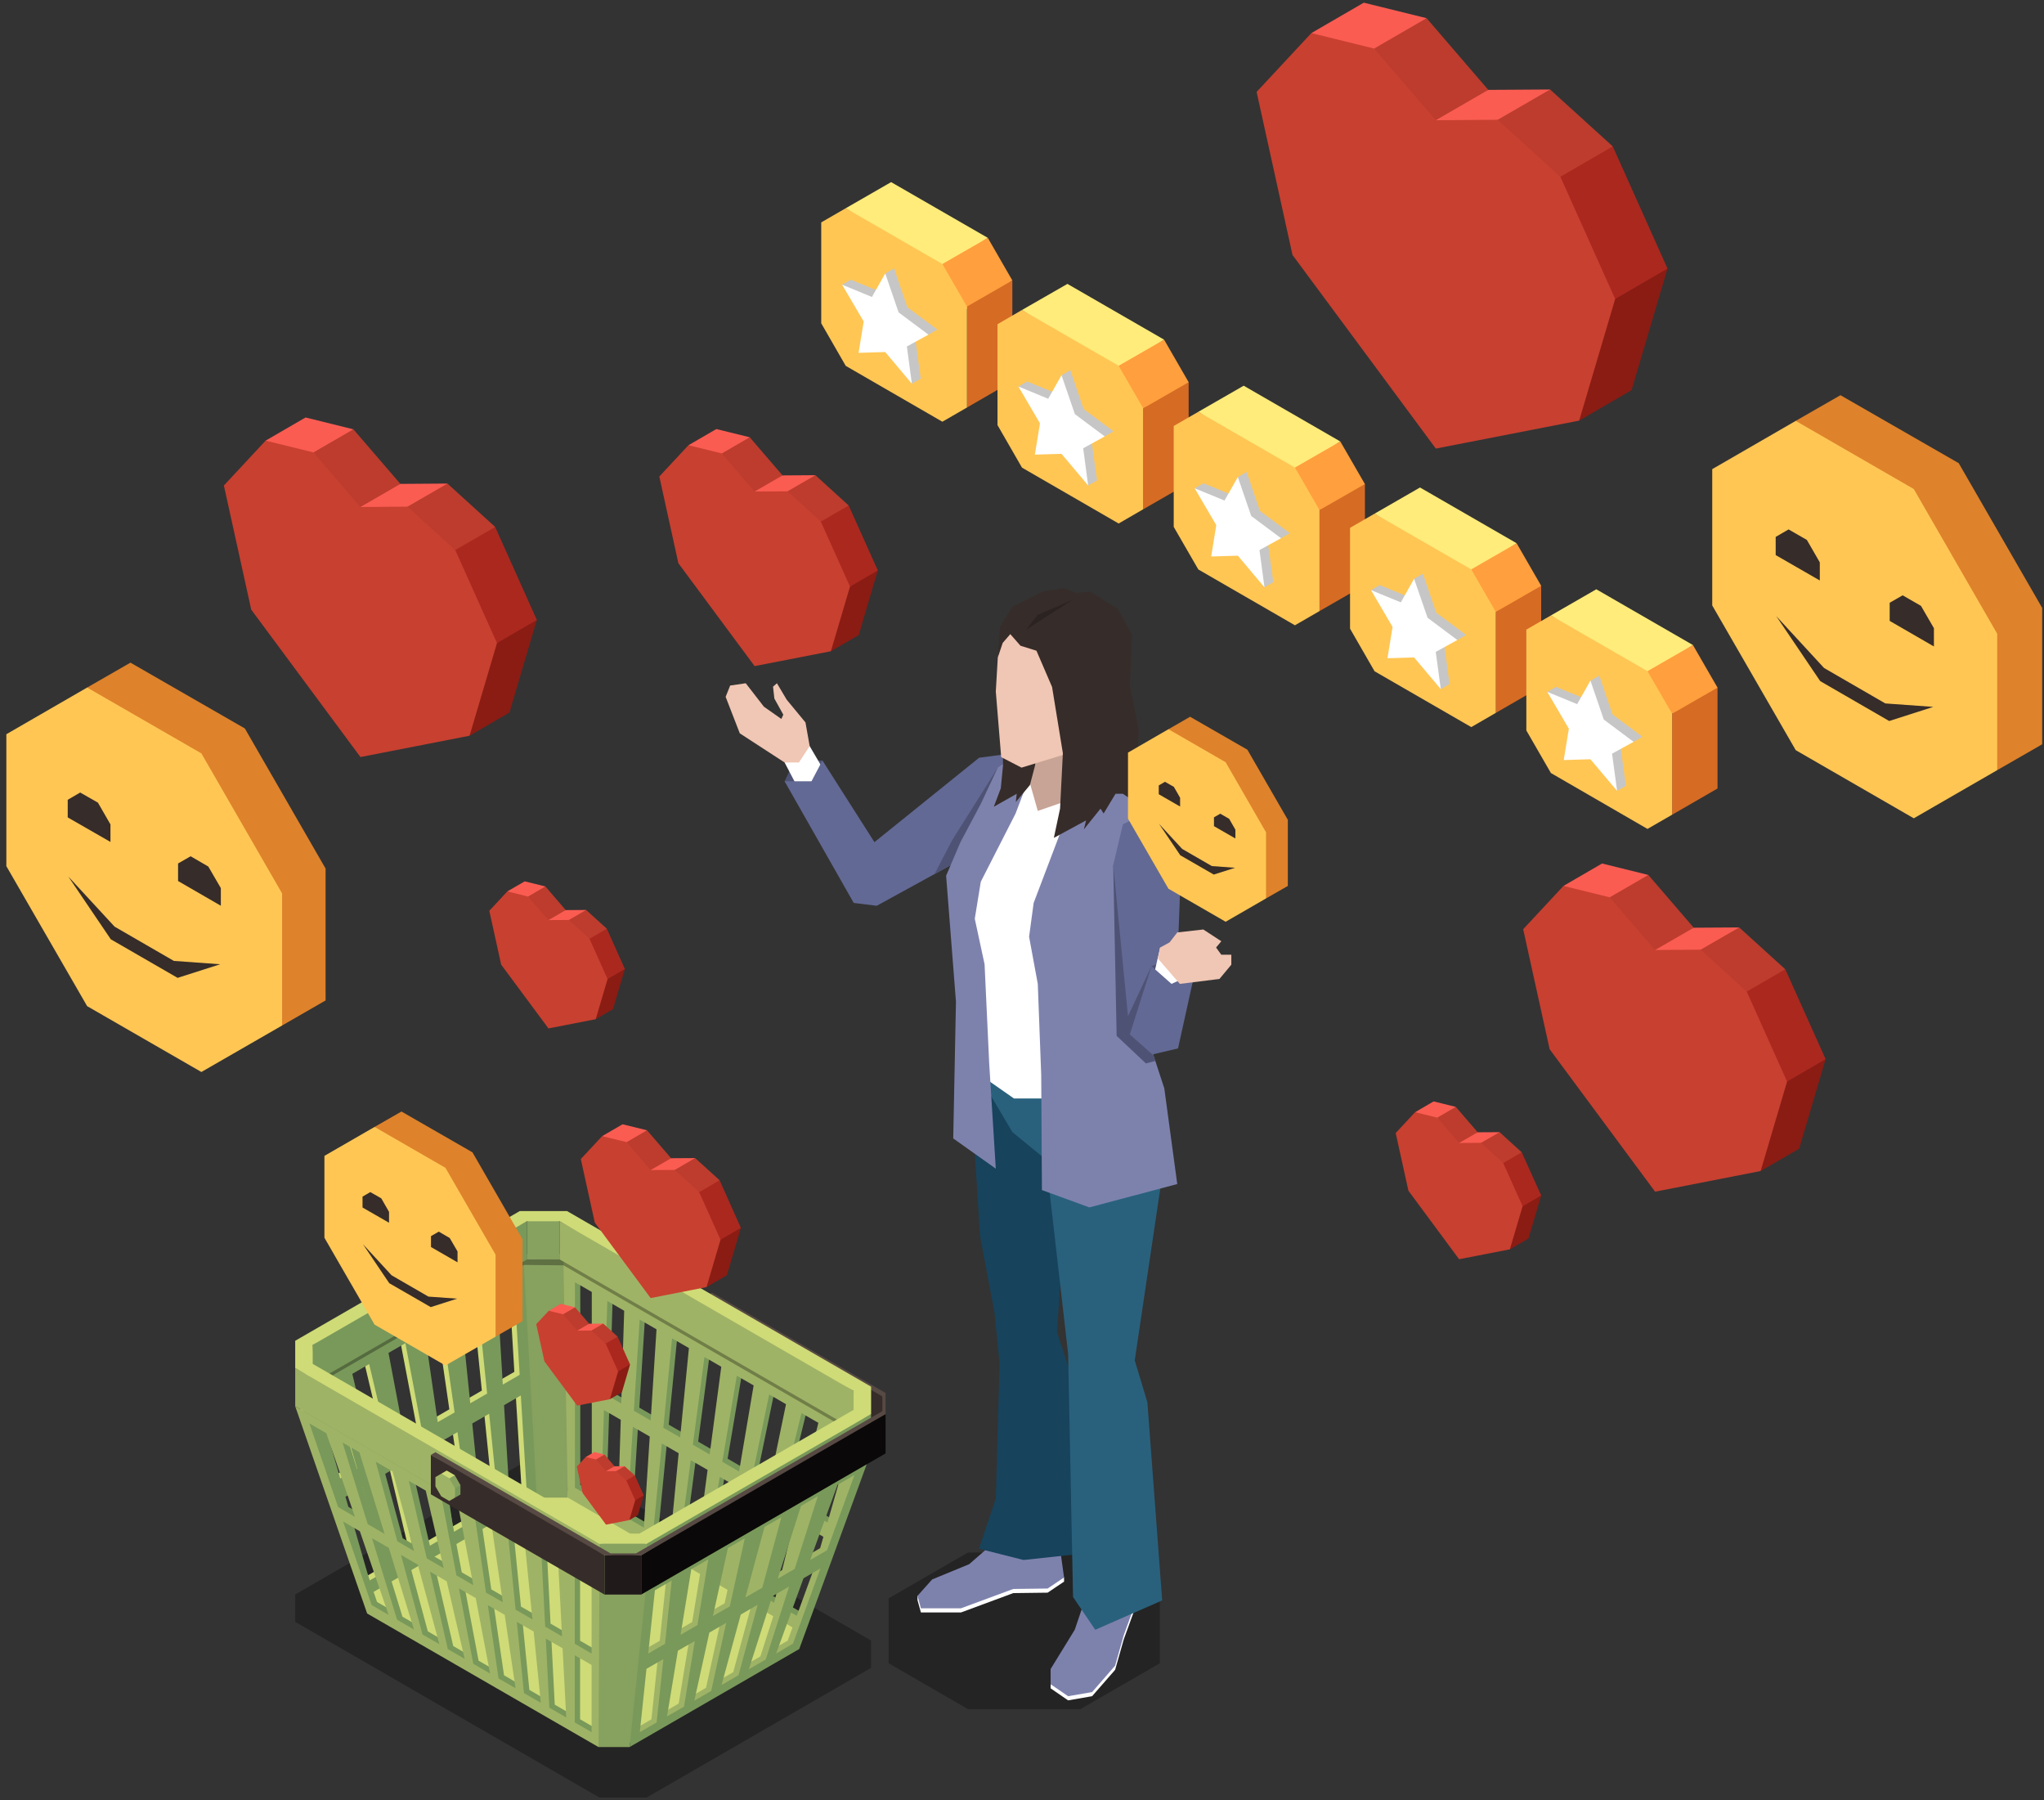 <svg width="251" height="221" viewBox="0 0 251 221" fill="none" xmlns="http://www.w3.org/2000/svg">
<rect x="0" y="0" width="251" height="221" fill="#333333" stroke="none"/>
<g clip-path="url(#clip0_154_6872)">
<path opacity="0.3" d="M142.421 196.223L132.67 190.595H118.874L109.123 196.223V204.193L118.874 209.826H132.67L142.426 204.193L142.421 196.223Z" fill="black"/>
<path d="M129.015 192.402L113.963 195.737L112.668 195.917V196.433L113.084 197.956H118.012L124.428 195.58L128.647 195.527L130.665 194.171V193.663L129.015 192.402Z" fill="white"/>
<path d="M139.198 197.444L133.644 205.559L129.014 206.767V207.27L131.163 208.749L134.108 208.237L136.936 204.999L137.999 201.252L139.198 197.956V197.444Z" fill="white"/>
<path d="M121.487 189.877L119.014 192.03L114.467 193.903L112.668 195.917L113.084 197.444H118.012L124.428 195.072L128.647 195.019L130.665 193.663L130.031 189.111L121.487 189.877Z" fill="#7D82AD"/>
<path d="M120.349 151.778L122.108 161.039L122.747 167.372L122.283 183.973L120.213 190.131L125.684 191.514L132.529 190.779L131.68 169.258L129.802 163.547L131.164 143.256L128.695 132.231L119.014 130.555L120.349 151.778Z" fill="#17435C"/>
<path d="M133.04 196.945L131.977 200.083L129.014 204.902V206.767L131.163 208.237L134.108 207.734L136.936 204.486L137.999 200.736L139.198 197.444L133.04 196.945Z" fill="#7D82AD"/>
<path d="M119.613 131.027L124.327 138.993L128.432 142.35L131.164 166.186L131.768 196.061L134.494 200.084L142.714 196.477L140.897 172.156L139.344 167.009L142.714 144.346L139.829 131.574L119.613 131.027Z" fill="#29617D"/>
<path d="M96.346 95.917L97.584 93.312L100.994 93.365L101.992 95.593L97.834 97.842L96.346 95.917Z" fill="#4E5375"/>
<path d="M99.428 91.597L98.911 88.691L96.605 85.898L95.406 83.881L94.928 84.301L95.09 85.758L96.189 87.741L95.948 88.262L93.808 86.761L91.576 83.881L89.663 84.161L89.107 85.548L90.845 90.03L96.347 93.606L97.8 94.998L99.651 93.75L99.428 91.597Z" fill="#F0C6B4"/>
<path d="M98.862 98.407L96.346 93.606H98.109L99.427 91.597L101.992 95.974L98.862 98.407Z" fill="white"/>
<path d="M123.569 92.582L120.234 93.024L107.379 103.388L100.994 93.365L99.65 95.917H96.346L104.837 110.85L107.66 111.2L123.569 102.477L125.237 93.085L123.569 92.582Z" fill="#626994"/>
<path d="M114.75 107.318L116.934 103.126L122.527 94.241L123.315 96.889L116.737 106.224L114.75 107.318Z" fill="#4E5375"/>
<path d="M133.646 90.989H124.967V100.836H133.646V90.989Z" fill="#C7A495"/>
<path d="M126.009 94.525L127.44 99.554L135.143 96.888L133.646 134.857H124.512L119.032 131.027L117.807 108.688L122.879 97.449L126.009 94.525Z" fill="white"/>
<path d="M126.892 94.131L124.712 99.873L120.44 108.246L119.701 112.789L120.904 118.378L121.473 130.554L122.283 143.474L117.057 139.763L117.39 122.965L116.182 107.511L117.945 103.388L120.44 98.692L122.528 94.24L124.891 92.582L126.892 94.131Z" fill="#7D82AD"/>
<path d="M141.16 99.554L139.344 98.442L137.891 95.917H132.604L126.931 110.85L126.371 115L127.439 120.79L127.859 131.96L127.947 146.101L133.768 148.228L144.565 145.361L142.976 133.618L139.83 124.033L141.16 99.554Z" fill="#7D82AD"/>
<path d="M136.701 106.198L137.121 127.171L140.715 130.554L141.87 130.252L141.599 129.421L140.356 110.233L136.701 106.198Z" fill="#4E5375"/>
<path d="M141.161 99.554L137.892 101.195L136.701 106.198L138.518 124.755L142.194 126.116L144.662 116.102L145.083 104.911L143.827 101.668L141.161 99.554Z" fill="#626994"/>
<path d="M141.4 118.61L138.516 124.755L138.739 126.992L142.192 123.451L141.4 118.61Z" fill="#4E5375"/>
<path d="M123.166 94.013L122.899 96.77L122.037 99.042L124.851 97.449L124.738 98.464L126.471 96.381L127.114 93.93L127.232 92.582L123.149 90.818L123.166 94.013Z" fill="#362C29"/>
<path d="M122.944 78.532L122.528 80.721L122.283 84.896L122.944 92.949L125.443 94.24L131.706 92.323L132.604 90.24L131.181 80.165L129.579 77.294L123.745 76.974L122.944 78.532Z" fill="#F0C6B4"/>
<path d="M125.311 79.272L127.276 79.889L129.193 84.336L130.519 92.464L130.174 99.274L129.412 102.863L133.369 100.718L133.093 101.825L135.141 99.274L135.522 99.873L136.984 97.449H137.89L139.343 98.442L139.829 89.566L138.743 84.196L139.019 77.955L137.255 74.746L133.85 72.628L132.187 72.803L130.664 72.208L128.02 72.628L124.335 74.497L122.803 76.935L122.527 80.721L123.131 78.926L124.064 77.85L125.311 79.272Z" fill="#362C29"/>
<path opacity="0.2" d="M126.008 77.294L127.435 75.486L131.706 73.635L126.008 77.294Z" fill="black"/>
<path d="M141.4 118.61L144.285 117.485L146.701 119.468L145.423 122.965L140.945 122.545L141.4 118.61Z" fill="#4E5375"/>
<path d="M142.464 116.326L141.16 122.033L143.283 122.965L145.41 122.269L145.629 118.335L142.464 116.326Z" fill="white"/>
<path d="M141.401 118.61L143.861 120.79L146.702 119.468L144.662 128.712L141.511 129.452L138.74 126.992L141.401 118.61Z" fill="#626994"/>
<path d="M143.625 115.691L144.566 114.47L147.765 114.111L149.975 115.555L149.332 116.325L149.975 117.21H151.205V118.431L149.748 120.181L144.885 120.79L142.193 117.682L142.465 116.325L143.625 115.691Z" fill="#F0C6B4"/>
<path opacity="0.3" d="M63.812 179.837L36.252 195.751V199.108L73.603 220.672H79.411L106.967 204.758V201.401L69.629 179.837H63.812Z" fill="black"/>
<path d="M108.565 171.127L86.852 159.017V163.862L108.355 176.27L108.613 177.101L108.565 171.127Z" fill="#362C29"/>
<path d="M108.744 171.005L87.421 158.688L86.852 159.017L108.355 171.438L108.613 172.278L108.744 171.005Z" fill="#574943"/>
<path d="M63.616 153.625L36.682 169.171V172.423L44.442 195.514L65.275 183.483L66.037 170.195L63.62 153.629L63.616 153.625ZM58.018 159.389L59.169 170.72L57.104 171.911L55.948 160.592L58.018 159.393V159.389ZM53.567 161.953L55.178 173.018L53.112 174.213L51.501 163.148L53.567 161.958V161.953ZM49.129 164.523L51.191 175.32L49.125 176.528L47.063 165.713L49.133 164.523H49.129ZM44.687 167.083L47.195 177.635L45.124 178.826L42.617 168.282L44.682 167.079L44.687 167.083ZM38.174 170.851L40.244 169.648L43.203 179.933L41.128 181.128L38.174 170.851ZM44.73 193.663L41.776 183.378L43.851 182.178L46.796 192.464L44.73 193.659V193.663ZM48.179 191.676L45.676 181.128L47.742 179.933L50.25 190.477L48.179 191.676ZM51.62 189.689L49.562 178.883L51.637 177.684L53.69 188.485L51.62 189.685V189.689ZM55.064 187.693L53.458 176.633L55.524 175.438L57.134 186.507L55.064 187.693ZM58.513 185.706L57.353 174.388L59.428 173.189L60.579 184.52L58.513 185.706ZM60.386 158.023L62.465 156.828L63.161 168.418L61.099 169.604L60.382 158.023H60.386ZM61.953 183.723L61.244 172.143L63.314 170.939L64.028 182.524L61.953 183.719V183.723Z" fill="#CFDB77"/>
<path d="M69.84 154.579L70.391 183.483L98.801 199.874L106.364 176.747L106.198 175.364L69.84 154.579ZM101.155 174.291L98.665 184.45L96.599 183.251L99.09 173.105L101.155 174.291ZM97.181 171.998L95.037 182.367L92.971 181.172L95.111 170.803L97.177 171.998H97.181ZM91.137 168.501L93.212 169.705L91.417 180.279L89.351 179.075L91.137 168.501ZM87.159 166.208L89.229 167.407L87.811 178.187L85.732 176.988L87.159 166.203V166.208ZM83.189 163.923L85.263 165.113L84.191 176.095L82.117 174.9L83.189 163.923ZM73.332 183.465L71.258 182.275V170.659L73.332 171.862V183.465ZM73.332 169.832L71.258 168.637V157.025L73.332 158.224V169.827V169.832ZM76.532 185.312L74.457 184.117L74.825 172.716L76.891 173.919L76.536 185.312H76.532ZM76.952 171.924L74.886 170.72L75.236 159.327L77.311 160.518L76.952 171.924ZM79.736 187.164L77.665 185.96L78.37 174.777L80.445 175.977L79.736 187.168V187.164ZM78.506 172.808L79.215 161.621L81.285 162.824L80.572 174.011L78.506 172.812V172.808ZM82.931 189.011L80.856 187.811L81.928 176.834L83.99 178.025L82.931 189.011ZM84.06 189.658L85.487 178.878L87.553 180.082L86.121 190.862L84.055 189.663L84.06 189.658ZM87.259 191.505L89.036 180.935L91.115 182.13L89.329 192.696L87.259 191.505ZM90.45 193.343L92.599 182.975L94.665 184.179L92.52 194.543L90.454 193.343H90.45ZM93.649 195.19L96.157 185.036L98.227 186.236L95.724 196.394L93.649 195.19ZM98.919 198.232L96.853 197.046L99.707 187.098L101.777 188.288L98.923 198.232H98.919ZM100.21 185.343L103.064 175.394L105.138 176.594L102.276 186.538L100.21 185.343Z" fill="#79995A"/>
<path d="M45.086 195.887V197.432L73.5 213.805H77.308L98.141 201.953V200.255L70.519 182.988H65.044L45.086 195.887Z" fill="#CFDB77"/>
<path d="M64.26 153.992L37.33 169.547V174.624L45.086 195.882L65.919 183.855L66.681 170.563L64.26 153.988V153.992ZM58.658 159.765L59.818 171.083L57.748 172.278L56.588 160.956L58.658 159.761V159.765ZM54.22 162.33L55.826 173.399L53.756 174.589L52.15 163.533L54.224 162.33H54.22ZM49.778 164.895L51.83 175.701L49.76 176.9L47.707 166.09L49.778 164.899V164.895ZM45.331 167.464L47.839 178.007L45.773 179.207L43.265 168.663L45.331 167.464ZM38.822 171.223L40.893 170.029L43.856 180.305L41.777 181.504L38.822 171.223ZM45.379 194.039L42.42 183.75L44.499 182.564L47.445 192.84L45.379 194.035V194.039ZM48.819 192.052L46.311 181.509L48.381 180.305L50.889 190.858L48.819 192.052ZM52.272 190.061L50.211 179.255L52.281 178.056L54.343 188.862L52.272 190.061ZM55.712 188.07L54.102 177.009L56.176 175.819L57.783 186.875L55.712 188.07ZM59.148 186.083L57.993 174.755L60.067 173.561L61.223 184.883L59.148 186.078V186.083ZM61.043 158.395L63.1 157.2L63.814 168.781L61.744 169.98L61.043 158.395ZM62.597 184.1L61.897 172.51L63.958 171.311L64.667 182.892L62.597 184.095V184.1Z" fill="#79995A"/>
<path d="M69.175 153.992H64.26L65.919 183.859H69.731L70.186 169.766L69.175 153.992Z" fill="#87A15F"/>
<path d="M69.174 153.992L69.73 183.859L98.139 200.254L105.895 179.955V175.193L69.174 153.992ZM100.494 174.672L98.004 184.835L95.933 183.64L98.419 173.482L100.489 174.672H100.494ZM96.52 172.383L94.379 182.747L92.305 181.557L94.454 171.188L96.52 172.388V172.383ZM90.48 168.891L92.546 170.085L90.756 180.655L88.694 179.46L90.48 168.891ZM86.501 166.593L88.572 167.792L87.145 178.563L85.079 177.364L86.506 166.588L86.501 166.593ZM82.527 164.304L84.597 165.494L83.521 176.471L81.455 175.281L82.527 164.304ZM72.671 183.846L70.601 182.647V171.048L72.671 172.239V183.846ZM72.671 170.208L70.601 169.018V157.415L72.671 158.61V170.212V170.208ZM75.87 185.697L73.804 184.503L74.163 173.11L76.229 174.305L75.87 185.702V185.697ZM76.29 172.305L74.22 171.114L74.579 159.717L76.649 160.916L76.29 172.309V172.305ZM79.065 187.544L76.999 186.341L77.713 175.158L79.787 176.357L79.065 187.549V187.544ZM77.835 173.193L78.549 162.002L80.619 163.196L79.901 174.388L77.835 173.193ZM82.273 189.387L80.199 188.196L81.271 177.211L83.337 178.406L82.278 189.383L82.273 189.387ZM83.394 190.035L84.821 179.264L86.891 180.454L85.46 191.23L83.389 190.035H83.394ZM86.602 191.882L88.383 181.312L90.449 182.511L88.668 193.085L86.602 191.882ZM89.788 193.729L91.933 183.365L93.999 184.568L91.859 194.932L89.788 193.729ZM92.988 195.576L95.491 185.422L97.557 186.612L95.062 196.766L92.988 195.576ZM98.266 198.613L96.192 197.423L99.045 187.474L101.111 188.669L98.266 198.613ZM99.544 185.728L102.398 175.78L104.459 176.975L101.614 186.914L99.54 185.724L99.544 185.728Z" fill="#9FB366"/>
<path opacity="0.3" d="M104.823 174.913L90.293 165.494L68.728 154.08L66.404 153.625L64.71 154.08L43.921 165.289L38.402 169.263L38.135 170.414L64.338 155.288L69.201 155.34L103.839 175.338L105.611 174.06L104.823 174.913Z" fill="black"/>
<path d="M36.912 172.256L45.753 197.698L74.158 214.102L74.263 193.829L36.912 172.261V172.256ZM61.094 187.325L62.407 196.328L60.332 195.125L59.015 186.131L61.089 187.321L61.094 187.325ZM57.023 184.975L58.778 194.228L56.704 193.033L54.949 183.776L57.023 184.971V184.975ZM52.944 182.616L55.15 192.127L53.062 190.941L50.87 181.426L52.94 182.616H52.944ZM48.874 180.27L51.513 190.039L49.447 188.84L46.795 179.071L48.874 180.27ZM44.799 177.911L47.88 187.934L45.806 186.73L42.72 176.712L44.795 177.911H44.799ZM38.654 174.366L40.733 175.57L44.243 185.846L42.177 184.643L38.654 174.366ZM46.305 196.674L42.777 186.398L44.852 187.592L48.379 197.873L46.305 196.67V196.674ZM49.421 198.477L46.331 188.455L48.41 189.654L51.491 199.672L49.425 198.477H49.421ZM52.537 200.276L49.898 190.507L51.972 191.702L54.612 201.476L52.537 200.276ZM55.658 202.08L53.452 192.569L55.526 193.759L57.728 203.274L55.662 202.084L55.658 202.08ZM58.77 203.874L57.014 194.613L59.08 195.812L60.84 205.073L58.765 203.874H58.77ZM61.895 205.673L60.573 196.665L62.639 197.865L63.956 206.868L61.895 205.668V205.673ZM63.094 188.481L65.164 189.671L66.052 198.421L63.974 197.234L63.098 188.481H63.094ZM65.007 207.467L64.131 198.727L66.197 199.913L67.085 208.671L65.011 207.467H65.007ZM67.169 190.827L69.243 192.026L69.677 200.521L67.606 199.327L67.173 190.831L67.169 190.827ZM68.123 209.275L67.685 200.771L69.751 201.974L70.189 210.465L68.123 209.275ZM73.305 212.269L71.235 211.069V202.832L73.305 204.027V212.269ZM73.305 202.622L71.235 201.427V193.177L73.305 194.376V202.622Z" fill="#79995A"/>
<path d="M78.771 193.834L76.648 214.111L97.486 202.08L106.318 177.92L78.771 193.834ZM99.793 183.299L96.939 192.241L94.869 193.435L97.718 184.498L99.797 183.299H99.793ZM93.232 187.098L95.302 185.894L92.961 194.547L90.882 195.733L93.232 187.098ZM88.746 189.685L90.812 188.481L88.982 196.832L86.899 198.027L88.746 189.68V189.685ZM84.255 192.267L86.325 191.068L84.999 199.13L82.92 200.329L84.26 192.267H84.255ZM79.992 211.078L77.913 212.277L78.74 204.509L80.815 203.318L79.992 211.083V211.078ZM78.946 202.627L79.769 194.858L81.835 193.663L81.016 201.432L78.946 202.622V202.627ZM81.275 210.343L82.601 202.281L84.675 201.082L83.341 209.139L81.275 210.339V210.343ZM84.614 208.408L86.466 200.058L88.531 198.854L86.698 207.209L84.618 208.408H84.614ZM87.971 206.478L90.317 197.834L92.392 196.639L90.037 205.288L87.971 206.478ZM91.315 204.544L94.173 195.606L96.243 194.416L93.376 203.349L91.311 204.548L91.315 204.544ZM96.733 201.414L94.659 202.605L98.029 193.379L100.099 192.175L96.729 201.41L96.733 201.414ZM98.839 191.142L102.204 181.912L104.274 180.721L100.913 189.947L98.843 191.146L98.839 191.142Z" fill="#9FB366"/>
<path d="M79.412 194.21H73.603L73.131 203.856L73.499 214.479H77.306L79.022 203.681L79.412 194.21Z" fill="#87A15F"/>
<path d="M79.411 194.21L77.311 214.479L98.144 202.447L106.972 178.283L79.411 194.206V194.21ZM100.429 183.68L97.579 192.613L95.509 193.812L98.367 184.875L100.433 183.68H100.429ZM93.881 187.461L95.951 186.266L93.605 194.915L91.531 196.114L93.881 187.466V187.461ZM89.386 190.057L91.456 188.857L89.618 197.208L87.548 198.394L89.386 190.052V190.057ZM84.895 192.643L86.974 191.444L85.644 199.502L83.574 200.701L84.891 192.643H84.895ZM80.632 211.459L78.571 212.649L79.385 204.876L81.46 203.686L80.632 211.459ZM79.6 203.003L80.422 195.239L82.484 194.04L81.665 201.799L79.6 203.003ZM81.91 210.715L83.245 202.653L85.32 201.467L83.99 209.524L81.91 210.715ZM85.267 208.78L87.106 200.43L89.176 199.235L87.333 207.586L85.263 208.785L85.267 208.78ZM88.611 206.85L90.966 198.211L93.036 197.016L90.69 205.66L88.611 206.855V206.85ZM91.96 204.92L94.831 195.978L96.901 194.779L94.034 203.725L91.964 204.924L91.96 204.92ZM97.378 201.782L95.317 202.99L98.669 193.759L100.739 192.56L97.374 201.782H97.378ZM99.487 191.514L102.849 182.284L104.923 181.089L101.558 190.319L99.487 191.518V191.514Z" fill="#79995A"/>
<path d="M36.252 172.642L45.084 198.084L73.498 214.483L73.603 194.215L36.252 172.646V172.642ZM60.434 187.706L61.751 196.705L59.676 195.514L58.355 186.507L60.434 187.706ZM56.359 185.352L58.123 194.609L56.048 193.405L54.275 184.152L56.354 185.347L56.359 185.352ZM52.28 182.997L54.486 192.516L52.407 191.322L50.205 181.807L52.28 182.997ZM48.209 180.642L50.848 190.416L48.783 189.216L46.139 179.447L48.209 180.642ZM44.135 178.296L47.229 188.315L45.154 187.111L42.06 177.097L44.135 178.292V178.296ZM37.989 174.747L40.069 175.95L43.587 186.223L41.522 185.019L37.994 174.742L37.989 174.747ZM45.64 197.055L42.126 186.783L44.187 187.986L47.719 198.254L45.64 197.055ZM48.761 198.854L45.679 188.836L47.75 190.026L50.835 200.053L48.761 198.85V198.854ZM51.881 200.657L49.238 190.888L51.308 192.087L53.956 201.852L51.881 200.662V200.657ZM54.989 202.452L52.796 192.941L54.858 194.136L57.059 203.651L54.984 202.452H54.989ZM58.118 204.259L56.354 194.994L58.42 196.193L60.18 205.454L58.118 204.259ZM61.221 206.062L59.904 197.055L61.978 198.254L63.309 207.257L61.226 206.067L61.221 206.062ZM62.429 188.862L64.504 190.061L65.384 198.81L63.313 197.615L62.429 188.866V188.862ZM64.342 207.853L63.462 199.112L65.532 200.298L66.412 209.052L64.338 207.853H64.342ZM66.508 191.208L68.574 192.403L69.021 200.898L66.946 199.699L66.508 191.203V191.208ZM67.458 209.656L67.02 201.165L69.086 202.355L69.533 210.851L67.458 209.656ZM72.649 212.654L70.579 211.463V203.213L72.649 204.404V212.654ZM72.649 203.003L70.579 201.8V193.562L72.649 194.762V203.003Z" fill="#9FB366"/>
<path d="M79.412 189.523L77.083 189.067L73.603 189.523V194.21H79.412V189.523Z" fill="#87A15F"/>
<path d="M68.727 149.939L66.403 149.475L64.709 149.939V154.618H68.727V149.939Z" fill="#87A15F"/>
<path d="M106.966 173.609L86.185 184.822L79.41 189.523V194.21L106.966 178.288V173.609Z" fill="#79995A"/>
<path d="M64.71 149.939L43.921 161.144L38.402 165.114L38.135 169.963L64.71 154.618V149.939Z" fill="#79995A"/>
<path d="M73.603 189.523L58.569 180.082L36.252 167.958V172.642L73.603 194.21V189.523Z" fill="#9FB366"/>
<path d="M104.822 170.768L91.057 162.059L68.727 149.939V154.618L103.837 174.887L105.609 173.609L104.822 170.768Z" fill="#9FB366"/>
<path d="M63.812 148.687L36.252 164.601V167.954L73.603 189.518H79.411L106.971 173.604V170.239L69.633 148.679H63.817L63.812 148.687ZM104.823 170.768V173.083L78.518 188.275H74.496L38.401 167.442V165.109L64.705 149.93H68.727L104.823 170.764V170.768Z" fill="#CFDB77"/>
<path d="M78.738 190.936L76.545 190.796L74.234 190.936V195.759H78.738V190.936Z" fill="#211A1A"/>
<path d="M74.234 190.936L66.378 186.012L52.906 178.616V183.452L74.234 195.759V190.936Z" fill="#362C29"/>
<path d="M108.745 173.604L93.19 182.204L78.738 190.936V195.759L108.745 178.432V173.604Z" fill="#0A0808"/>
<path d="M108.355 171.438V173.237L78.094 190.709H74.983L53.471 178.287L52.906 178.616L74.234 190.936H78.738L108.745 173.604V171.004L108.355 171.438Z" fill="#574943"/>
<path d="M55.873 183.863L56.542 183.478V182.327L55.514 182.52L55.873 183.863Z" fill="#79995A"/>
<path d="M55.873 182.717L56.543 182.327L55.847 181.106L54.18 180.922L55.873 182.717Z" fill="#87A15F"/>
<path d="M55.169 181.509L55.847 181.106L54.854 180.533L54.18 180.922L55.169 181.509Z" fill="#CFDB77"/>
<path d="M53.471 181.334L54.18 180.922L55.169 181.509L55.873 182.717V183.864L55.169 184.271L54.18 183.697L53.471 182.48V181.334Z" fill="#9FB366"/>
<path d="M115.529 33.373L103.852 25.565L109.428 22.357L121.302 29.202L116.422 32.498L115.529 33.373Z" fill="#FFEC7A"/>
<path d="M117.421 38.231L115.723 32.41L121.303 29.202L124.314 34.428L119.784 37.697L117.421 38.231Z" fill="#FF9F3D"/>
<path d="M118.742 50.031V37.632L124.314 34.428V46.81L118.742 50.031Z" fill="#D66B24"/>
<path d="M118.742 37.632L115.722 32.41L103.853 25.565L100.846 27.302V39.689L103.853 44.915L115.722 51.773L118.742 50.031V37.632Z" fill="#FFC654"/>
<path d="M109.791 32.949L111.42 37.724L115.096 40.455L114.011 41.085L112.374 41.142L112.439 41.908L113.065 46.486L111.975 47.108L109.791 42.604L106.509 42.696L107.135 38.844L103.41 34.949L104.482 34.336L108.15 35.837L108.645 34.98L108.706 33.57L109.791 32.949Z" fill="#C6C6C6"/>
<path d="M108.706 33.57L110.347 38.35L114.011 41.085L111.363 42.534L111.975 47.108L108.706 43.217L105.432 43.317L106.062 39.47L103.41 34.949L107.073 36.459L108.706 33.57Z" fill="white"/>
<path d="M137.175 45.869L125.498 38.056L131.078 34.852L142.948 41.698L138.077 44.993L137.175 45.869Z" fill="#FFEC7A"/>
<path d="M139.067 50.727L137.369 44.906L142.949 41.698L145.965 46.924L145.414 47.917L139.067 50.727Z" fill="#FF9F3D"/>
<path d="M140.385 62.523V50.128L145.965 46.924V59.31L140.385 62.523Z" fill="#D66B24"/>
<path d="M140.384 50.127L137.369 44.906L125.499 38.056L122.492 39.803V52.189L125.499 57.41L137.369 64.269L140.384 62.522V50.127Z" fill="#FFC654"/>
<path d="M131.438 45.444L133.066 50.219L136.738 52.955L135.657 53.576L134.025 53.633L134.081 54.404L134.712 58.982L133.626 59.603L131.438 55.095L128.151 55.2L128.786 51.349L125.057 47.449L126.129 46.832L129.792 48.333L130.287 47.48L130.352 46.066L131.438 45.444Z" fill="#C6C6C6"/>
<path d="M130.352 46.066L131.994 50.841L135.657 53.576L133.014 55.034L133.626 59.603L130.352 55.717L127.079 55.813L127.709 51.974L125.057 47.449L128.716 48.955L130.352 46.066Z" fill="white"/>
<path d="M158.828 58.364L147.15 50.556L152.722 47.352L164.587 54.198L159.72 57.489L158.828 58.364Z" fill="#FFEC7A"/>
<path d="M160.714 63.223L159.016 57.401L164.587 54.198L167.607 59.424L167.069 60.413L160.714 63.223Z" fill="#FF9F3D"/>
<path d="M162.037 75.018V62.623L167.609 59.424V71.81L162.037 75.018Z" fill="#D66B24"/>
<path d="M162.036 62.623L159.016 57.401L147.151 50.556L144.131 52.298V64.684L147.151 69.91L159.016 76.764L162.036 75.018V62.623Z" fill="#FFC654"/>
<path d="M153.086 57.944L154.719 62.724L158.391 65.455L157.306 66.076L155.673 66.133L155.73 66.903L156.36 71.477L155.275 72.099L153.086 67.595L149.808 67.696L150.434 63.844L146.705 59.944L147.777 59.327L151.445 60.829L151.935 59.975L152.005 58.566L153.086 57.944Z" fill="#C6C6C6"/>
<path d="M152.005 58.566L153.647 63.345L157.306 66.076L154.662 67.529L155.275 72.099L152.005 68.217L148.732 68.317L149.357 64.47L146.705 59.945L150.368 61.45L152.005 58.566Z" fill="white"/>
<path d="M180.476 70.869L168.795 63.061L174.375 59.848L186.241 66.693L181.369 69.989L180.476 70.869Z" fill="#FFEC7A"/>
<path d="M182.357 75.718L180.668 69.901L186.24 66.693L189.255 71.919L188.712 72.913L182.357 75.718Z" fill="#FF9F3D"/>
<path d="M183.684 87.518V75.123L189.255 71.919V84.301L183.684 87.518Z" fill="#D66B24"/>
<path d="M183.684 75.123L180.669 69.901L168.794 63.06L165.783 64.802V77.18L168.794 82.41L180.669 89.264L183.684 87.518V75.123Z" fill="#FFC654"/>
<path d="M174.734 70.44L176.367 75.219L180.043 77.955L178.958 78.572L177.321 78.633L177.382 79.403L178.008 83.977L176.927 84.599L174.734 80.095L171.456 80.191L172.082 76.344L168.357 72.445L169.43 71.827L173.093 73.324L173.588 72.475L173.649 71.057L174.734 70.44Z" fill="#C6C6C6"/>
<path d="M173.649 71.057L175.303 75.841L178.958 78.572L176.306 80.029L176.927 84.599L173.649 80.712L170.379 80.808L171.005 76.966L168.357 72.445L172.021 73.95L173.649 71.057Z" fill="white"/>
<path d="M202.12 83.369L190.447 75.556L196.023 72.344L207.889 79.189L203.022 82.485L202.12 83.369Z" fill="#FFEC7A"/>
<path d="M204.011 88.218L202.309 82.397L207.889 79.189L210.909 84.419L210.366 85.404L204.011 88.218Z" fill="#FF9F3D"/>
<path d="M205.338 100.018V87.623L210.909 84.419V96.801L205.338 100.018Z" fill="#D66B24"/>
<path d="M205.337 87.623L202.308 82.397L190.447 75.556L187.432 77.298V89.675L190.447 94.901L202.308 101.764L205.337 100.018V87.623Z" fill="#FFC654"/>
<path d="M196.387 82.944L198.015 87.715L201.683 90.446L200.602 91.072L198.969 91.124L199.031 91.903L199.657 96.477L198.576 97.094L196.387 92.595L193.105 92.687L193.735 88.84L190.006 84.94L191.078 84.327L194.737 85.824L195.232 84.975L195.302 83.557L196.387 82.944Z" fill="#C6C6C6"/>
<path d="M195.302 83.557L196.943 88.337L200.602 91.072L197.958 92.525L198.576 97.094L195.302 93.212L192.024 93.308L192.654 89.461L190.006 84.94L193.674 86.446L195.302 83.557Z" fill="white"/>
<path d="M195.557 31.92L193.92 51.637L200.358 47.895L204.766 32.97L195.557 31.92Z" fill="#8A1C14"/>
<path d="M167.471 0.329L161.033 4.062L167.454 7.524L171.397 5.804L175.183 2.232L167.471 0.329Z" fill="#FA5C52"/>
<path d="M168.744 5.961L175.182 2.232L182.759 11.034L179.739 13.774L175.773 15.669L169.913 8.272L168.744 5.961Z" fill="#BD3C2D"/>
<path d="M198.043 17.971L204.766 32.97L198.341 36.704L195.885 35.903L189.141 21.376L192.099 19.538L198.043 17.971Z" fill="#AB281F"/>
<path d="M190.349 10.986L198.043 17.971L191.609 21.696L181.674 15.669L182.387 13.17L190.349 10.986Z" fill="#BD3C2D"/>
<path d="M176.316 14.759L182.759 11.034L190.348 10.986L183.914 14.706L179.192 16.702L176.316 14.759Z" fill="#FA5C52"/>
<path d="M191.609 21.696L183.915 14.706L176.317 14.759L168.745 5.962L161.033 4.062L154.311 11.284L158.718 31.303L176.317 55.069L193.92 51.637L198.341 36.704L191.609 21.696Z" fill="#C84030"/>
<path d="M102.9 69.472L102.029 79.95L105.448 77.972L107.793 70.032L102.9 69.472Z" fill="#8A1C14"/>
<path d="M87.964 52.674L84.541 54.657L87.951 56.495L90.047 55.581L92.065 53.681L87.964 52.674Z" fill="#FA5C52"/>
<path d="M88.637 55.668L92.064 53.681L96.095 58.364L94.484 59.817L92.379 60.828L89.258 56.894L88.637 55.668Z" fill="#BD3C2D"/>
<path d="M104.218 62.058L107.793 70.032L104.38 72.011L103.071 71.586L99.486 63.866L101.058 62.89L104.218 62.058Z" fill="#AB281F"/>
<path d="M100.13 58.338L104.218 62.058L100.795 64.032L95.508 60.828L95.893 59.502L100.13 58.338Z" fill="#BD3C2D"/>
<path d="M92.664 60.342L96.095 58.364L100.131 58.338L96.708 60.316L94.196 61.375L92.664 60.342Z" fill="#FA5C52"/>
<path d="M100.796 64.032L96.708 60.316L92.664 60.343L88.637 55.668L84.541 54.657L80.965 58.5L83.302 69.144L92.664 81.776L102.03 79.951L104.38 72.011L100.796 64.032Z" fill="#C84030"/>
<path d="M73.691 118.623L73.152 125.123L75.275 123.888L76.733 118.964L73.691 118.623Z" fill="#8A1C14"/>
<path d="M64.43 108.202L62.303 109.432L64.425 110.57L65.721 110.005L66.973 108.824L64.43 108.202Z" fill="#FA5C52"/>
<path d="M64.846 110.067L66.973 108.824L69.468 111.73L68.478 112.636L67.17 113.257L65.24 110.82L64.846 110.067Z" fill="#BD3C2D"/>
<path d="M74.519 114.015L76.734 118.965L74.611 120.195L73.801 119.928L71.582 115.144L72.558 114.54L74.519 114.015Z" fill="#AB281F"/>
<path d="M71.976 111.712L74.519 114.015L72.391 115.249L69.113 113.257L69.35 112.435L71.976 111.712Z" fill="#BD3C2D"/>
<path d="M67.35 112.955L69.468 111.73L71.976 111.712L69.853 112.942L68.299 113.599L67.35 112.955Z" fill="#FA5C52"/>
<path d="M72.391 115.249L69.852 112.942L67.349 112.955L64.845 110.067L62.303 109.432L60.088 111.817L61.541 118.422L67.349 126.256L73.153 125.123L74.61 120.195L72.391 115.249Z" fill="#C84030"/>
<path d="M87.39 150.337L86.76 158.014L89.263 156.552L90.979 150.744L87.39 150.337Z" fill="#8A1C14"/>
<path d="M76.451 138.025L73.943 139.478L76.442 140.822L77.983 140.157L79.454 138.761L76.451 138.025Z" fill="#FA5C52"/>
<path d="M76.951 140.218L79.455 138.761L82.409 142.192L81.236 143.264L79.687 144L77.406 141.12L76.951 140.218Z" fill="#BD3C2D"/>
<path d="M88.37 144.897L90.978 150.744L88.479 152.193L87.521 151.882L84.894 146.228L86.05 145.51L88.37 144.897Z" fill="#AB281F"/>
<path d="M85.364 142.174L88.371 144.897L85.858 146.35L81.981 143.999L82.265 143.032L85.364 142.174Z" fill="#BD3C2D"/>
<path d="M79.897 143.645L82.409 142.192L85.363 142.174L82.859 143.627L81.017 144.402L79.897 143.645Z" fill="#FA5C52"/>
<path d="M85.858 146.35L82.859 143.628L79.896 143.645L76.951 140.218L73.944 139.479L71.322 142.293L73.042 150.097L79.896 159.358L86.759 158.014L88.479 152.193L85.858 146.35Z" fill="#C84030"/>
<path d="M75.262 167.271L74.894 171.775L76.365 170.926L77.372 167.516L75.262 167.271Z" fill="#8A1C14"/>
<path d="M68.859 160.067L67.389 160.92L68.855 161.704L69.757 161.319L70.619 160.496L68.859 160.067Z" fill="#FA5C52"/>
<path d="M69.143 161.349L70.618 160.496L72.346 162.509L71.655 163.135L70.753 163.564L69.414 161.879L69.143 161.349Z" fill="#BD3C2D"/>
<path d="M75.844 164.098L77.372 167.516L75.906 168.365L75.345 168.186L73.805 164.872L74.479 164.452L75.844 164.098Z" fill="#AB281F"/>
<path d="M74.076 162.496L75.844 164.098L74.369 164.943L72.098 163.564L72.264 162.995L74.076 162.496Z" fill="#BD3C2D"/>
<path d="M70.877 163.358L72.347 162.509L74.076 162.496L72.619 163.35L71.534 163.8L70.877 163.358Z" fill="#FA5C52"/>
<path d="M74.369 164.943L72.618 163.35L70.876 163.358L69.143 161.349L67.388 160.92L65.852 162.566L66.858 167.135L70.876 172.563L74.894 171.775L75.905 168.365L74.369 164.943Z" fill="#C84030"/>
<path d="M77.546 183.404L77.279 186.616L78.334 186.004L79.047 183.574L77.546 183.404Z" fill="#8A1C14"/>
<path d="M72.98 178.266L71.93 178.87L72.976 179.434L73.615 179.158L74.228 178.572L72.98 178.266Z" fill="#FA5C52"/>
<path d="M73.182 179.176L74.228 178.572L75.462 180.007L74.976 180.454L74.328 180.765L73.374 179.561L73.182 179.176Z" fill="#BD3C2D"/>
<path d="M77.957 181.132L79.047 183.575L78.005 184.179L77.603 184.056L76.504 181.693L76.99 181.391L77.957 181.132Z" fill="#AB281F"/>
<path d="M76.701 180.003L77.957 181.133L76.906 181.745L75.287 180.765L75.405 180.354L76.701 180.003Z" fill="#BD3C2D"/>
<path d="M74.416 180.612L75.462 180.008L76.701 180.003L75.655 180.607L74.884 180.923L74.416 180.612Z" fill="#FA5C52"/>
<path d="M76.907 181.745L75.655 180.607L74.417 180.612L73.182 179.176L71.931 178.87L70.832 180.047L71.554 183.308L74.417 187.177L77.279 186.616L78.005 184.179L76.907 181.745Z" fill="#C84030"/>
<path d="M185.986 146.398L185.408 153.375L187.693 152.053L189.255 146.77L185.986 146.398Z" fill="#8A1C14"/>
<path d="M176.045 135.216L173.77 136.542L176.041 137.767L177.442 137.159L178.772 135.89L176.045 135.216Z" fill="#FA5C52"/>
<path d="M176.492 137.211L178.772 135.89L181.46 139.006L180.401 139.978L178.987 140.647L176.908 138.03L176.492 137.211Z" fill="#BD3C2D"/>
<path d="M186.866 141.461L189.255 146.77L186.975 148.092L186.104 147.803L183.719 142.669L184.765 142.017L186.866 141.461Z" fill="#AB281F"/>
<path d="M184.147 138.993L186.865 141.462L184.589 142.779L181.07 140.648L181.324 139.763L184.147 138.993Z" fill="#BD3C2D"/>
<path d="M179.176 140.319L181.46 139.006L184.148 138.993L181.872 140.302L180.191 141.015L179.176 140.319Z" fill="#FA5C52"/>
<path d="M184.589 142.779L181.871 140.302L179.175 140.319L176.492 137.212L173.77 136.542L171.389 139.098L172.951 146.18L179.175 154.592L185.407 153.375L186.974 148.092L184.589 142.779Z" fill="#C84030"/>
<path d="M217.398 129.259L216.203 143.764L220.934 141.02L224.182 130.03L217.398 129.259Z" fill="#8A1C14"/>
<path d="M196.73 106.01L191.99 108.763L196.722 111.306L199.623 110.041L202.411 107.415L196.73 106.01Z" fill="#FA5C52"/>
<path d="M197.672 110.159L202.412 107.415L207.988 113.892L205.764 115.905L202.845 117.302L198.534 111.853L197.672 110.159Z" fill="#BD3C2D"/>
<path d="M219.232 118.996L224.182 130.029L219.451 132.778L217.639 132.187L212.68 121.508L214.868 120.147L219.232 118.996Z" fill="#AB281F"/>
<path d="M213.572 113.857L219.231 118.996L214.495 121.731L207.182 117.302L207.707 115.459L213.572 113.857Z" fill="#BD3C2D"/>
<path d="M203.244 116.628L207.989 113.892L213.573 113.857L208.838 116.589L205.358 118.059L203.244 116.628Z" fill="#FA5C52"/>
<path d="M214.496 121.731L208.837 116.588L203.243 116.628L197.672 110.159L191.991 108.763L187.045 114.076L190.292 128.808L203.243 146.298L216.203 143.764L219.45 132.778L214.496 121.731Z" fill="#C84030"/>
<path d="M58.91 75.315L57.662 90.323L62.564 87.478L65.921 76.108L58.91 75.315Z" fill="#8A1C14"/>
<path d="M37.522 51.252L32.615 54.097L37.508 56.732L40.515 55.423L43.395 52.705L37.522 51.252Z" fill="#FA5C52"/>
<path d="M38.492 55.541L43.394 52.705L49.167 59.406L46.869 61.489L43.845 62.938L39.381 57.301L38.492 55.541Z" fill="#BD3C2D"/>
<path d="M60.805 64.689L65.922 76.107L61.029 78.948L59.16 78.344L54.022 67.288L56.28 65.883L60.805 64.689Z" fill="#AB281F"/>
<path d="M54.945 59.366L60.806 64.688L55.904 67.525L48.332 62.938L48.875 61.038L54.945 59.366Z" fill="#BD3C2D"/>
<path d="M44.262 62.242L49.168 59.406L54.945 59.366L50.048 62.198L46.45 63.717L44.262 62.242Z" fill="#FA5C52"/>
<path d="M55.904 67.525L50.047 62.198L44.261 62.242L38.493 55.541L32.615 54.097L27.494 59.603L30.851 74.843L44.261 92.94L57.663 90.323L61.029 78.948L55.904 67.525Z" fill="#C84030"/>
<path d="M30.068 89.431L39.982 106.631V122.821L34.642 125.898L10.701 84.406L16.019 81.351L30.068 89.431Z" fill="#DE822B"/>
<path d="M24.729 92.49L34.642 109.682V125.898L24.729 131.605L10.701 123.521L0.779 106.334V90.14L10.701 84.406L24.729 92.49Z" fill="#FFC654"/>
<path d="M13.607 115.315L21.809 120.05L27.039 118.379L21.345 117.967L14.071 113.761L8.381 107.599L13.607 115.315Z" fill="#362C29"/>
<path d="M8.316 100.35V98.188L9.848 97.295L12.024 98.538L13.564 101.208V103.362L8.316 100.35Z" fill="#362C29"/>
<path d="M21.867 108.159V106.005L23.408 105.121L25.579 106.382L27.119 109.03V111.196L21.867 108.159Z" fill="#362C29"/>
<path d="M58.019 141.47L64.168 152.136V162.189L60.855 164.098L45.996 138.349L49.3 136.458L58.019 141.47Z" fill="#DE822B"/>
<path d="M54.701 143.369L60.855 154.031V164.098L54.701 167.638L45.996 162.618L39.838 151.956V141.903L45.996 138.349L54.701 143.369Z" fill="#FFC654"/>
<path d="M47.799 157.533L52.893 160.47L56.137 159.432L52.605 159.178L48.088 156.566L44.565 152.74L47.799 157.533Z" fill="#362C29"/>
<path d="M44.518 148.241V146.906L45.472 146.35L46.82 147.116L47.774 148.779V150.114L44.518 148.241Z" fill="#362C29"/>
<path d="M52.924 153.094V151.755L53.882 151.204L55.226 151.987L56.184 153.633V154.972L52.924 153.094Z" fill="#362C29"/>
<path d="M240.529 56.863L250.779 74.633V91.374L245.251 94.551L220.514 51.668L226.006 48.517L240.529 56.863Z" fill="#DE822B"/>
<path d="M235.01 60.036L245.252 77.797V94.551L235.01 100.46L220.514 92.096L210.26 74.331V57.594L220.514 51.668L235.01 60.036Z" fill="#FFC654"/>
<path d="M223.518 83.618L231.991 88.516L237.405 86.782L231.514 86.358L223.99 82.007L218.121 75.639L223.518 83.618Z" fill="#362C29"/>
<path d="M218.051 68.146V65.914L219.635 64.995L221.88 66.286L223.469 69.039V71.263L218.051 68.146Z" fill="#362C29"/>
<path d="M232.051 76.226V73.998L233.644 73.084L235.894 74.383L237.482 77.123V79.364L232.051 76.226Z" fill="#362C29"/>
<path d="M153.177 92.039L158.145 100.648V108.763L155.466 110.299L143.482 89.523L146.143 87.995L153.177 92.039Z" fill="#DE822B"/>
<path d="M150.508 93.575L155.467 102.18V110.299L150.508 113.161L143.483 109.108L138.516 100.504V92.394L143.483 89.522L150.508 93.575Z" fill="#FFC654"/>
<path d="M144.937 104.999L149.047 107.367L151.669 106.535L148.811 106.325L145.169 104.22L142.324 101.139L144.937 104.999Z" fill="#362C29"/>
<path d="M142.293 97.506V96.425L143.055 95.978L144.149 96.6L144.915 97.939V99.016L142.293 97.506Z" fill="#362C29"/>
<path d="M149.072 101.423V100.342L149.847 99.895L150.937 100.521L151.703 101.856V102.937L149.072 101.423Z" fill="#362C29"/>
</g>
<defs>
<clipPath id="clip0_154_6872">
<rect width="250" height="220.343" fill="white" transform="translate(0.779 0.329)"/>
</clipPath>
</defs>
</svg>
